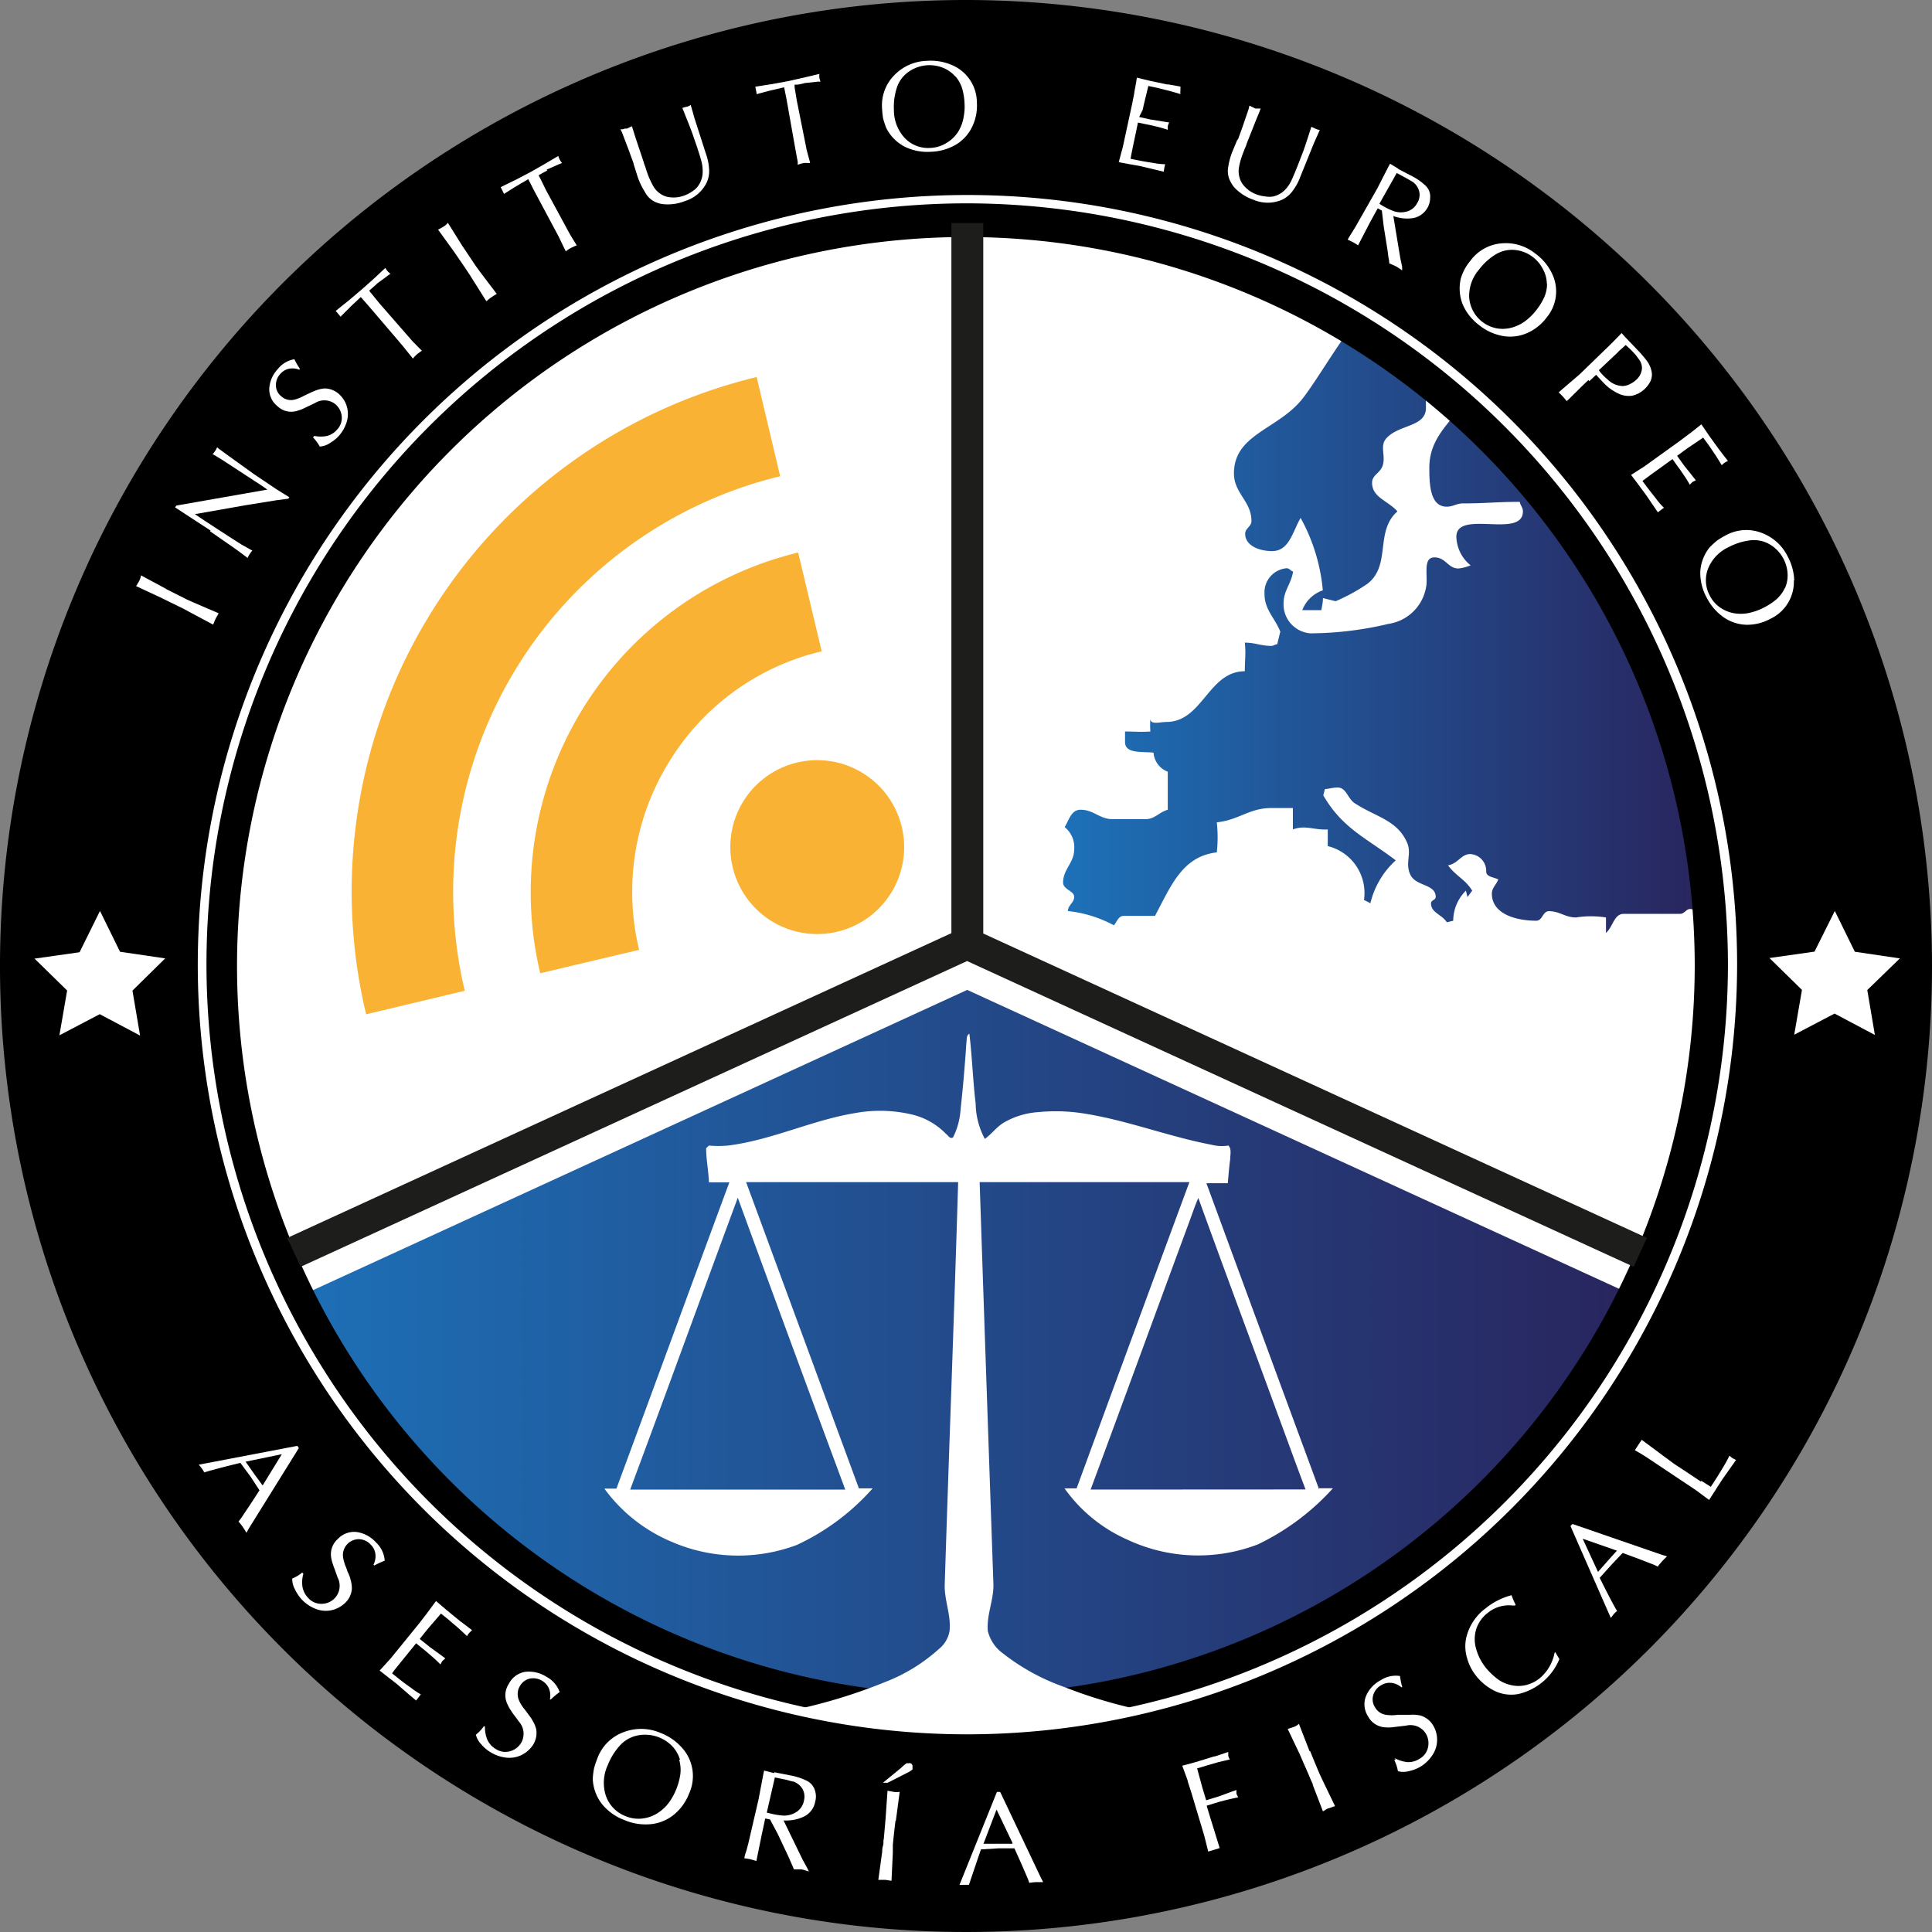 <svg id="Favicon_Ineaf" data-name="Favicon Ineaf" xmlns="http://www.w3.org/2000/svg" xmlns:xlink="http://www.w3.org/1999/xlink" width="16" height="16" viewBox="0 0 16 16">
  <rect x="0" y="0" width="16" height="16" fill="#808080" stroke="none"/>
  <defs>
    <linearGradient id="linear-gradient" y1="0.5" x2="1" y2="0.5" gradientUnits="objectBoundingBox">
      <stop offset="0" stop-color="#1d71b8"/>
      <stop offset="1" stop-color="#29235c"/>
    </linearGradient>
    <linearGradient id="linear-gradient-2" x1="-0.007" y1="0.5" x2="1.007" y2="0.5" xlink:href="#linear-gradient"/>
  </defs>
  <g id="Grupo_7388" data-name="Grupo 7388">
    <path id="Trazado_33876" data-name="Trazado 33876" d="M11.86,20.873a7.183,7.183,0,1,0,7.183-7.183A7.183,7.183,0,0,0,11.86,20.873Z" transform="translate(-11.029 -12.731)" fill="#fff"/>
    <path id="Trazado_33877" data-name="Trazado 33877" d="M130.422,42.157H130.3c-.029-.009-.046-.027-.078-.027s-.046.04-.082.04h-.466c-.082,0-.088.105-.148.158V42.2a.8.8,0,0,0-.249,0c-.088,0-.135-.052-.223-.052-.053,0-.053.079-.105.079-.167,0-.368-.055-.368-.224,0-.049.036-.072.053-.118-.039-.02-.1-.02-.1-.066a.139.139,0,0,0-.132-.144c-.076,0-.1.079-.184.093.063.088.142.115.2.21l-.039.053-.013-.053a.352.352,0,0,0-.105.249l-.053.013c-.04-.065-.131-.078-.131-.157,0-.027.039-.027.039-.053,0-.109-.164-.086-.21-.184s.013-.171-.026-.263c-.082-.191-.259-.214-.433-.328-.062-.039-.069-.131-.144-.131-.04,0-.065.01-.105.013l-.013.052c.158.273.354.351.6.538a.7.7,0,0,0-.21.355l-.053-.027a.4.4,0,0,0-.3-.446v-.138c-.112.007-.184-.039-.289,0v-.177h-.181c-.18,0-.268.1-.449.118a1.136,1.136,0,0,1,0,.249c-.286.033-.378.276-.512.526h-.259c-.043,0-.055.046-.081.078a1.032,1.032,0,0,0-.381-.118c0-.049.052-.069.052-.118s-.092-.06-.092-.118c0-.111.092-.164.092-.275a.212.212,0,0,0-.079-.184c.039-.066.056-.144.132-.144.109,0,.157.078.266.078h.27c.079,0,.111-.056.186-.078v-.315a.183.183,0,0,1-.118-.158c-.1-.01-.236.01-.236-.088V40.66c.083,0,.128.006.21,0a.657.657,0,0,1,0-.105c0,.052.079.026.132.026.3,0,.348-.42.65-.42,0-.092.01-.144,0-.237.085,0,.135.027.219.027.02,0,.029-.013.049-.013l.026-.105c-.049-.121-.131-.18-.131-.315a.2.2,0,0,1,.184-.21c.023,0,.033.023.053.027-.017.105-.079.158-.079.263a.24.24,0,0,0,.224.249,2.834,2.834,0,0,0,.643-.078.372.372,0,0,0,.315-.315c.013-.092-.029-.236.067-.236s.111.092.2.092a.374.374,0,0,0,.1-.026.315.315,0,0,1-.118-.237c0-.229.551.02.551-.21,0-.034-.02-.046-.026-.079-.184,0-.286.013-.47.013-.053,0-.082.027-.135.027-.138,0-.144-.184-.144-.322,0-.306.26-.418.374-.691-.046-.039-.094-.076-.142-.113a.36.36,0,0,0-.142-.03c-.057,0-.078.04-.118.079v.259c0,.16-.223.135-.328.252-.053.06-.01.131-.026.21s-.092.088-.092.158c0,.122.131.148.21.237-.19.167-.049.446-.249.6a1.517,1.517,0,0,1-.263.144l-.105-.026c0,.039-.007.059-.013.1h-.158a.278.278,0,0,1,.17-.164,1.518,1.518,0,0,0-.184-.6c-.069.121-.095.275-.237.275-.1,0-.222-.042-.222-.144,0-.046.052-.059.052-.105,0-.164-.145-.23-.145-.394,0-.318.346-.361.552-.6.125-.148.357-.564.5-.7l1.027.642a8.837,8.837,0,0,1,1.4,1.916,6.487,6.487,0,0,1,.494,2.379Z" transform="translate(-116.226 -34.602)" fill="url(#linear-gradient)"/>
    <path id="Trazado_33878" data-name="Trazado 33878" d="M44.538,119l-.239.473-.056.116a6.491,6.491,0,0,1-5.432,2.984,6.393,6.393,0,0,1-5.28-2.913l-.361-.654.014-.01.006.012,5.665-2.6,5.67,2.6,0-.011.008,0Z" transform="translate(-30.845 -108.21)" fill="url(#linear-gradient-2)"/>
    <g id="Grupo_7385" data-name="Grupo 7385">
      <path id="Trazado_33879" data-name="Trazado 33879" d="M33.991,27.95a6.041,6.041,0,1,0,6.041,6.041A6.047,6.047,0,0,0,33.991,27.95Z" transform="translate(-25.991 -25.991)" fill="none"/>
      <path id="Trazado_33880" data-name="Trazado 33880" d="M8,0a8,8,0,1,0,8,8A8.008,8.008,0,0,0,8,0ZM8,14.035A6.036,6.036,0,1,1,14.035,8,6.042,6.042,0,0,1,8,14.035Z"/>
    </g>
    <g id="Rss" transform="translate(2.912 3.125)">
      <path id="Trazado_33881" data-name="Trazado 33881" d="M44.758,44.421l.194.818A3.541,3.541,0,0,0,42.34,49.5l-.817.195a4.383,4.383,0,0,1,3.236-5.278Z" transform="translate(-41.403 -44.42)" fill="#f9b233"/>
      <path id="Trazado_33882" data-name="Trazado 33882" d="M64.786,65.12l.195.818a2.023,2.023,0,0,0-1.266.919,2.045,2.045,0,0,0-.246,1.553l-.819.194A2.894,2.894,0,0,1,64.786,65.12Z" transform="translate(-61.088 -63.669)" fill="#f9b233"/>
      <path id="Trazado_33883" data-name="Trazado 33883" d="M86.288,90a.72.72,0,1,1,.127,1.01A.721.721,0,0,1,86.288,90Z" transform="translate(-83.001 -86.551)" fill="#f9b233"/>
    </g>
    <g id="Grupo_7386" data-name="Grupo 7386" transform="translate(1.126 0.503)">
      <path id="Trazado_33884" data-name="Trazado 33884" d="M16.317,68.12l.175.088.029.013.029.013.205.088-.025.044q-.007.016-.021.05l-.2-.107-.044-.024-.045-.022-.08-.039-.069-.034-.2-.093.025-.041a.164.164,0,0,0,.016-.048l.206.111Z" transform="translate(-16.07 -63.746)" fill="#fff"/>
      <path id="Trazado_33885" data-name="Trazado 33885" d="M20.984,53.484l-.294-.192.01-.015.746-.131h.009q-.029-.023-.095-.065l-.282-.184-.071-.043-.008,0c.013-.015.022-.028.028-.037a.18.18,0,0,0,.011-.023l.009.008.01.008.084.061.2.144.195.131.1.062-.008.012-.1.013-.254.041-.42.074.082.055.13.085.071.046.105.067.088.049a.151.151,0,0,0-.022.029.13.13,0,0,0-.017.032q-.074-.056-.111-.082l-.2-.139Z" transform="translate(-20.366 -49.593)" fill="#fff"/>
      <path id="Trazado_33886" data-name="Trazado 33886" d="M32.218,43.038a.26.26,0,0,0,.107,0,.166.166,0,0,0,.084-.055.138.138,0,0,0,.036-.108.152.152,0,0,0-.053-.1.147.147,0,0,0-.169-.009l-.052.025-.053.025a.381.381,0,0,1-.048.016.163.163,0,0,1-.157-.04.179.179,0,0,1-.068-.148.258.258,0,0,1,.071-.16.22.22,0,0,1,.137-.081.586.586,0,0,0,.046.08l-.006.007a.149.149,0,0,0-.085-.008.129.129,0,0,0-.072.043.136.136,0,0,0-.036.095.116.116,0,0,0,.042.088.12.12,0,0,0,.1.032.21.21,0,0,0,.047-.014.25.25,0,0,0,.041-.019l.027-.013.019-.009.026-.012.022-.009a.266.266,0,0,1,.078-.019.178.178,0,0,1,.114.041.222.222,0,0,1,.071.234.309.309,0,0,1-.066.118.317.317,0,0,1-.075.06.166.166,0,0,1-.083.028.359.359,0,0,0-.056-.076l.008-.008Z" transform="translate(-30.741 -39.931)" fill="#fff"/>
      <path id="Trazado_33887" data-name="Trazado 33887" d="M40,31.812l-.041.036-.02.018a.1.1,0,0,0,.015.02l.069.085.275.315.074.075.006,0-.02.014-.02.015a.283.283,0,0,0-.038.039.17.17,0,0,0-.016-.021l-.069-.086L39.94,32l-.071-.081-.048.045c-.022.02-.038.035-.048.046l-.072.072c-.008-.011-.022-.028-.04-.048l.056-.045.055-.044.105-.089.1-.089.095-.089a.207.207,0,0,0,.019.027.2.2,0,0,0,.024.022.173.173,0,0,0-.025.017l-.09.066Z" transform="translate(-38.007 -29.962)" fill="#fff"/>
      <path id="Trazado_33888" data-name="Trazado 33888" d="M51.864,26.507l.109.163.019.026.019.026.135.178a.479.479,0,0,0-.043.027c-.01.006-.024.018-.043.034l-.121-.192c-.006-.009-.014-.024-.027-.042l-.027-.041-.05-.073-.044-.064-.131-.181.042-.023a.14.14,0,0,0,.039-.034l.125.2Z" transform="translate(-49.158 -24.969)" fill="#fff"/>
      <path id="Trazado_33889" data-name="Trazado 33889" d="M59.518,18.671l-.048.026-.023.013a.1.1,0,0,0,.011.022l.049.1.2.369.055.09,0,0-.022.009-.023.011a.27.27,0,0,0-.046.03.108.108,0,0,0-.011-.024l-.048-.1-.2-.374-.051-.1-.057.033-.057.034-.087.055c-.006-.013-.015-.032-.028-.056l.065-.032.064-.031.122-.064.114-.065.112-.066a.2.2,0,0,0,.013.031.253.253,0,0,0,.018.027l-.027.011-.1.044Z" transform="translate(-56.112 -17.762)" fill="#fff"/>
      <path id="Trazado_33890" data-name="Trazado 33890" d="M73.259,12.766l-.039-.107-.058-.153-.013-.025.016,0,.022-.006.016,0,.013-.006.016-.008.013-.006a.184.184,0,0,0,.007.025l.021.067.071.212c0,.008.008.022.013.039l.013.04a.611.611,0,0,0,.044.1.189.189,0,0,0,.114.1.251.251,0,0,0,.156-.011.275.275,0,0,0,.06-.032.168.168,0,0,0,.047-.043.2.2,0,0,0,.039-.109.314.314,0,0,0-.011-.1c-.009-.034-.023-.078-.041-.132l-.02-.057c-.008-.025-.015-.044-.02-.057s-.022-.059-.041-.105l-.035-.088a.333.333,0,0,1,.041-.011.085.085,0,0,0,.028-.014l.018.062c.007.027.013.048.018.062l.089.277a.454.454,0,0,1,.027.126.229.229,0,0,1-.02.117.3.3,0,0,1-.182.153.378.378,0,0,1-.184.024.226.226,0,0,1-.057-.016A.184.184,0,0,1,73.352,13a.592.592,0,0,1-.06-.125l-.035-.111Z" transform="translate(-69.137 -11.913)" fill="#fff"/>
      <path id="Trazado_33891" data-name="Trazado 33891" d="M89.472,8.761l-.053.011-.026,0a.145.145,0,0,0,0,.025l.018.108.082.41.027.1,0,.006-.025,0a.114.114,0,0,0-.025,0,.265.265,0,0,0-.052.015.2.2,0,0,0,0-.027L89.4,9.312,89.327,8.9l-.021-.106-.064.015-.064.015-.1.027c0-.014-.006-.035-.011-.062l.071-.011.07-.011.136-.025.128-.029.126-.03a.139.139,0,0,0,0,.033.2.2,0,0,0,.009.032.138.138,0,0,0-.029,0l-.111.012Z" transform="translate(-83.938 -8.574)" fill="#fff"/>
      <path id="Trazado_33892" data-name="Trazado 33892" d="M104.533,7.207a.337.337,0,0,1,.206.31.4.4,0,0,1-.042.207.347.347,0,0,1-.135.144.438.438,0,0,1-.205.057.423.423,0,0,1-.217-.043.353.353,0,0,1-.151-.153.686.686,0,0,1-.027-.083.761.761,0,0,1-.008-.078.355.355,0,0,1,.106-.282.388.388,0,0,1,.264-.114A.44.44,0,0,1,104.533,7.207Zm.027.094a.264.264,0,0,0-.1-.071.3.3,0,0,0-.3.043.258.258,0,0,0-.087.132.509.509,0,0,0-.021.174.34.34,0,0,0,.086.228.266.266,0,0,0,.216.086.27.27,0,0,0,.13-.039.286.286,0,0,0,.1-.095.334.334,0,0,0,.047-.131.428.428,0,0,0,.006-.1.513.513,0,0,0-.02-.128.278.278,0,0,0-.056-.1Z" transform="translate(-97.775 -7.171)" fill="#fff"/>
      <path id="Trazado_33893" data-name="Trazado 33893" d="M132.235,9.216l.107.019a.069.069,0,0,1,0,.014.131.131,0,0,0,0,.016.121.121,0,0,0,0,.032l-.041-.012-.049-.014-.1-.025-.076-.016-.037.153-.01.045L132,9.487l.1.022.055.008.047.008.046.007-.011.029s0,.011,0,.032a.915.915,0,0,0-.09-.026l-.055-.013-.045-.009-.057-.012-.017.082-.027.128q-.012.059-.017.09c.062.013.123.025.186.034a.564.564,0,0,0,.1.011c-.006.027-.01.048-.011.062l-.071-.017-.126-.03-.045-.008-.046-.008-.042-.008-.043-.008.034-.127.076-.351.018-.09c0-.013.011-.057.022-.132l.111.027.148.031Z" transform="translate(-123.692 -9.021)" fill="#fff"/>
      <path id="Trazado_33894" data-name="Trazado 33894" d="M144.75,12.769l.039-.107.053-.155.006-.027.015.007.02.01.015.007.013,0,.017,0,.014,0a.154.154,0,0,0-.01.025l-.027.065-.082.207c0,.008-.008.022-.015.039l-.015.039a.591.591,0,0,0-.029.1.192.192,0,0,0,.025.147.256.256,0,0,0,.126.092.306.306,0,0,0,.067.014.183.183,0,0,0,.064,0,.2.2,0,0,0,.1-.058.293.293,0,0,0,.053-.081c.015-.032.032-.074.053-.127l.022-.057.022-.057q.013-.036.036-.107l.029-.09.039.018a.1.1,0,0,0,.031.008c-.006.013-.014.033-.026.059s-.02.045-.026.059l-.109.269a.447.447,0,0,1-.061.114.233.233,0,0,1-.09.077.3.3,0,0,1-.238,0,.388.388,0,0,1-.156-.1.231.231,0,0,1-.033-.049.184.184,0,0,1-.021-.112.59.59,0,0,1,.035-.135l.045-.108Z" transform="translate(-135.627 -12.108)" fill="#fff"/>
      <path id="Trazado_33895" data-name="Trazado 33895" d="M159.131,19.372l.123.064a.47.47,0,0,1,.107.076.123.123,0,0,1,.039.1.173.173,0,0,1-.14.169.326.326,0,0,1-.165-.017l.057.345.016.076,0,.029-.027-.018a.192.192,0,0,0-.026-.016l-.026-.012-.028-.012c0-.007,0-.023-.006-.046l-.008-.062-.032-.2L159,19.719l-.034-.019-.041.074-.022.04-.1.193a.421.421,0,0,0-.04-.025c-.011-.006-.026-.013-.046-.022.008-.016.019-.033.03-.051l.033-.053.182-.32.093-.182.013-.023.071.043Zm-.151.291.021.013.022.013a.534.534,0,0,0,.079.036.187.187,0,0,0,.111,0,.139.139,0,0,0,.08-.069.125.125,0,0,0,.015-.1.138.138,0,0,0-.051-.074l-.057-.033-.077-.041-.142.252Z" transform="translate(-148.682 -18.478)" fill="#fff"/>
      <path id="Trazado_33896" data-name="Trazado 33896" d="M172.68,29a.337.337,0,0,1-.043.369.4.4,0,0,1-.165.13.35.35,0,0,1-.2.022.437.437,0,0,1-.193-.089.426.426,0,0,1-.137-.173.359.359,0,0,1-.015-.214.406.406,0,0,1,.078-.145.355.355,0,0,1,.264-.146.389.389,0,0,1,.275.085.435.435,0,0,1,.136.161Zm-.041.09a.252.252,0,0,0-.03-.118.293.293,0,0,0-.08-.1.288.288,0,0,0-.172-.064.261.261,0,0,0-.151.044.5.5,0,0,0-.128.119.335.335,0,0,0-.082.229.281.281,0,0,0,.233.259.288.288,0,0,0,.134-.011.341.341,0,0,0,.121-.069.472.472,0,0,0,.066-.069.523.523,0,0,0,.068-.11.281.281,0,0,0,.023-.115Z" transform="translate(-160.955 -27.242)" fill="#fff"/>
      <path id="Trazado_33897" data-name="Trazado 33897" d="M183.847,39.73l-.034.032-.13.128-.016.015-.03-.036-.018-.018-.019-.019a.135.135,0,0,0,.02-.017l.154-.132.264-.256.084-.086c.009.011.023.027.043.048l.089.093a1.032,1.032,0,0,1,.078.091.224.224,0,0,1,.038.087.131.131,0,0,1-.021.1.225.225,0,0,1-.139.1.2.2,0,0,1-.1-.011.424.424,0,0,1-.1-.06.576.576,0,0,1-.046-.044l-.027-.029-.027-.029-.056.053Zm.247-.233-.161.152a.285.285,0,0,0,.032.039.47.47,0,0,0,.04.037.185.185,0,0,0,.126.055.141.141,0,0,0,.057-.015.212.212,0,0,0,.054-.036.142.142,0,0,0,.048-.093.122.122,0,0,0-.032-.086.275.275,0,0,0-.037-.046c-.016-.018-.038-.039-.066-.064l-.018.017-.046.041Z" transform="translate(-171.818 -37.086)" fill="#fff"/>
      <path id="Trazado_33898" data-name="Trazado 33898" d="M192.914,50.357c.014.02.036.048.066.086l-.013.007-.014.008a.109.109,0,0,0-.024.021l-.022-.036-.027-.043-.059-.087-.046-.063-.13.088-.037.027-.049.036.062.086.035.043.029.037.029.036-.028.015-.022.022a.852.852,0,0,0-.05-.08l-.032-.047-.027-.037-.034-.048-.068.049-.107.077-.074.055c.037.051.076.1.115.15a.58.58,0,0,0,.063.072c-.022.016-.039.029-.05.038l-.041-.06c-.032-.047-.056-.083-.074-.107l-.027-.036-.027-.037-.026-.034-.027-.036.111-.071.292-.21.073-.055c.011-.007.046-.035.106-.083l.064.094.088.122Z" transform="translate(-179.796 -47.129)" fill="#fff"/>
      <path id="Trazado_33899" data-name="Trazado 33899" d="M201.045,63.032a.338.338,0,0,1-.195.317.4.4,0,0,1-.2.049.348.348,0,0,1-.188-.063.444.444,0,0,1-.139-.162.425.425,0,0,1-.053-.214.352.352,0,0,1,.076-.2.679.679,0,0,1,.064-.059.672.672,0,0,1,.068-.041.354.354,0,0,1,.3-.022.392.392,0,0,1,.214.192.453.453,0,0,1,.056.2Zm-.074.064a.262.262,0,0,0,.022-.121.3.3,0,0,0-.163-.251.262.262,0,0,0-.156-.024.516.516,0,0,0-.167.054.336.336,0,0,0-.17.173.267.267,0,0,0,.013.232.264.264,0,0,0,.09.1.289.289,0,0,0,.126.046.337.337,0,0,0,.139-.013.451.451,0,0,0,.089-.035.533.533,0,0,0,.108-.071.285.285,0,0,0,.069-.094Z" transform="translate(-187.315 -58.727)" fill="#fff"/>
    </g>
    <path id="Trazado_33900" data-name="Trazado 33900" d="M77.031,125.4q-.468-1.268-.934-2.537h.177c.006-.066.011-.132.02-.2,0-.038.013-.081-.014-.112a.348.348,0,0,1-.142-.007c-.353-.067-.69-.2-1.046-.257a1.485,1.485,0,0,0-.386-.013.654.654,0,0,0-.287.087c-.06.036-.1.094-.157.135a.638.638,0,0,1-.076-.292c-.023-.193-.029-.386-.052-.579-.028.015-.02.05-.025.076q-.018.276-.048.552a.6.6,0,0,1-.062.23c-.025.018-.041-.017-.059-.029a.578.578,0,0,0-.273-.158,1.148,1.148,0,0,0-.479-.014c-.359.059-.691.224-1.053.269a.847.847,0,0,1-.158,0l-.023.022c0,.095.02.189.023.283h.169c-.313.845-.622,1.691-.935,2.536h-.1a1.322,1.322,0,0,0,.554.439,1.384,1.384,0,0,0,1.039.028,1.91,1.91,0,0,0,.629-.469h-.114l-.934-2.536h1.756c-.033,1.109-.076,2.219-.111,3.328-.006.133.056.261.039.394a.243.243,0,0,1-.087.144,1.439,1.439,0,0,1-.446.274,4.453,4.453,0,0,1-.746.229l.012,0a.172.172,0,0,1,.057.006.188.188,0,0,1,.105.025l.016.012c.419.022.83.105,1.252.105.4,0,.8-.079,1.2-.1.052-.02.1-.041.156-.06a3.983,3.983,0,0,1-.568-.176,1.773,1.773,0,0,1-.505-.276.325.325,0,0,1-.128-.186c-.013-.133.05-.259.046-.391q-.058-1.664-.114-3.328h1.737q-.469,1.268-.934,2.536h-.1a1.263,1.263,0,0,0,.521.425,1.38,1.38,0,0,0,1.08.039,2,2,0,0,0,.622-.465h-.115Zm-3.925,0H71.325c.3-.805.593-1.612.891-2.417Q72.659,124.195,73.106,125.4Zm2.032,0c.274-.739.545-1.481.818-2.22.024-.065.046-.131.074-.195.219.606.445,1.21.666,1.814.074.2.146.4.222.6Z" transform="translate(-66.106 -113.064)" fill="#fff"/>
    <g id="Aro_blanco" data-name="Aro blanco" transform="translate(1.636 1.614)">
      <path id="Trazado_33901" data-name="Trazado 33901" d="M29.724,35.779A6.374,6.374,0,1,1,36.1,29.4,6.382,6.382,0,0,1,29.724,35.779Zm0-12.679a6.3,6.3,0,1,0,6.3,6.3A6.311,6.311,0,0,0,29.724,23.1Z" transform="translate(-23.35 -23.03)" fill="#fff"/>
    </g>
    <g id="Grupo_7387" data-name="Grupo 7387" transform="translate(1.647 11.924)">
      <path id="Trazado_33902" data-name="Trazado 33902" d="M24.328,170.278l-.413.664-.021.038a.5.5,0,0,0-.029-.046.348.348,0,0,0-.037-.047l.021-.027.077-.115.076-.117-.071-.109-.087-.118c-.142.034-.242.061-.3.079a.159.159,0,0,0-.019-.032.358.358,0,0,0-.026-.032l.816-.156.013.018Zm-.3.31.159-.259-.3.062.075.107Z" transform="translate(-23.5 -170.21)" fill="#fff"/>
      <path id="Trazado_33903" data-name="Trazado 33903" d="M34.63,180.739a.257.257,0,0,0-.008.111.176.176,0,0,0,.048.092.142.142,0,0,0,.108.048.149.149,0,0,0,.135-.218c-.006-.017-.013-.036-.02-.056s-.015-.039-.02-.056a.332.332,0,0,1-.013-.05.169.169,0,0,1,.056-.158.185.185,0,0,1,.159-.056.27.27,0,0,1,.158.088.227.227,0,0,1,.07.149.64.64,0,0,0-.086.04l-.007-.007a.153.153,0,0,0,.016-.087.128.128,0,0,0-.038-.078.137.137,0,0,0-.094-.046.132.132,0,0,0-.137.138.216.216,0,0,0,.01.05.254.254,0,0,0,.015.043l.011.029c0,.009.006.015.008.02l.011.027a.144.144,0,0,1,.007.024.26.26,0,0,1,.012.081.18.18,0,0,1-.053.113.239.239,0,0,1-.12.064.227.227,0,0,1-.129-.013.314.314,0,0,1-.115-.079.34.34,0,0,1-.055-.083.181.181,0,0,1-.022-.088.332.332,0,0,0,.083-.05l.008.009Z" transform="translate(-33.764 -179.632)" fill="#fff"/>
      <path id="Trazado_33904" data-name="Trazado 33904" d="M45.508,188.773l.089.068-.011.011-.012.012a.1.1,0,0,0-.018.027l-.032-.03-.039-.036-.083-.071-.062-.05-.107.124-.03.037-.039.049.086.069.047.034.04.029.039.029-.025.022-.016.028a.878.878,0,0,0-.071-.067l-.045-.039-.037-.03-.048-.039-.055.068-.086.106c-.026.032-.046.057-.058.075.051.041.1.081.156.119a.619.619,0,0,0,.082.055l-.039.051-.057-.048c-.044-.039-.078-.067-.1-.087l-.037-.029-.038-.029-.034-.027-.036-.028.091-.1.235-.289.058-.075.083-.112.089.076.122.1Z" transform="translate(-43.335 -187.265)" fill="#fff"/>
      <path id="Trazado_33905" data-name="Trazado 33905" d="M56.176,197.458a.269.269,0,0,0,.021.109.172.172,0,0,0,.071.076.143.143,0,0,0,.116.017.155.155,0,0,0,.094-.073.151.151,0,0,0-.022-.174c-.01-.015-.022-.031-.035-.048s-.025-.034-.034-.049a.324.324,0,0,1-.025-.046.169.169,0,0,1,.012-.168.184.184,0,0,1,.138-.1.273.273,0,0,1,.176.043.23.23,0,0,1,.107.125.616.616,0,0,0-.073.061l-.008,0a.156.156,0,0,0-.007-.088.136.136,0,0,0-.057-.066.139.139,0,0,0-.1-.019.125.125,0,0,0-.083.06.127.127,0,0,0-.013.109.2.2,0,0,0,.022.046.268.268,0,0,0,.027.038l.019.025.013.018.018.024a.128.128,0,0,1,.013.021.259.259,0,0,1,.034.076.184.184,0,0,1-.02.123.24.24,0,0,1-.1.093.233.233,0,0,1-.128.022.319.319,0,0,1-.207-.111.172.172,0,0,1-.044-.079.346.346,0,0,0,.067-.071l.011.006Z" transform="translate(-53.807 -195.081)" fill="#fff"/>
      <path id="Trazado_33906" data-name="Trazado 33906" d="M70.617,203.853a.349.349,0,0,1,.061.381.422.422,0,0,1-.128.177.358.358,0,0,1-.19.077.447.447,0,0,1-.218-.034.436.436,0,0,1-.186-.133.364.364,0,0,1-.076-.208.6.6,0,0,1,.011-.089.726.726,0,0,1,.026-.078.366.366,0,0,1,.221-.221.405.405,0,0,1,.3.006A.455.455,0,0,1,70.617,203.853Zm-.015.1a.275.275,0,0,0-.063-.11.314.314,0,0,0-.3-.087.271.271,0,0,0-.139.086.531.531,0,0,0-.095.155.349.349,0,0,0-.018.251.278.278,0,0,0,.166.174.274.274,0,0,0,.139.019.292.292,0,0,0,.13-.048.343.343,0,0,0,.1-.1.5.5,0,0,0,.047-.088.553.553,0,0,0,.036-.128.3.3,0,0,0-.009-.121Z" transform="translate(-66.618 -201.305)" fill="#fff"/>
      <path id="Trazado_33907" data-name="Trazado 33907" d="M88.044,208.57l.142.028a.5.5,0,0,1,.129.044.129.129,0,0,1,.067.086.154.154,0,0,1,0,.086.17.17,0,0,1-.093.123.346.346,0,0,1-.169.032l.158.325.039.071.013.027-.032-.01-.031-.008-.029,0-.032,0-.019-.044-.026-.06-.09-.191-.063-.118-.04-.008-.018.085-.01.046-.045.221-.047-.014a.4.4,0,0,0-.052-.008c0-.018.008-.038.015-.06s.011-.042.017-.062l.086-.371.039-.207.006-.027.082.021Zm-.064.334.025.006.025.006a.581.581,0,0,0,.089.013.191.191,0,0,0,.111-.032.142.142,0,0,0,.059-.092.132.132,0,0,0-.014-.1.148.148,0,0,0-.073-.058c-.013,0-.035-.009-.066-.016l-.088-.018-.067.292Z" transform="translate(-83.278 -205.817)" fill="#fff"/>
      <path id="Trazado_33908" data-name="Trazado 33908" d="M103.625,208.163c-.011.09-.018.158-.022.2,0,.007,0,.018,0,.033s0,.026,0,.033l-.011.231-.052-.008c-.013,0-.031,0-.057,0l.032-.233c0-.011,0-.028.007-.051s0-.041.006-.052l.008-.091.007-.08.016-.231.048.009a.148.148,0,0,0,.053,0l-.032.24Zm.141-.457v.02a.014.014,0,0,1,0,.006.013.013,0,0,1,0,.006l-.01.008-.017.011-.179.091-.039,0,.15-.123.015-.014.015-.013.015-.011a.04.04,0,0,1,.015,0C103.748,207.682,103.762,207.69,103.766,207.706Z" transform="translate(-97.856 -205.008)" fill="#fff"/>
      <path id="Trazado_33909" data-name="Trazado 33909" d="M113.454,211.18l.335.706.02.039h-.055a.416.416,0,0,0-.06.006l-.011-.032-.055-.127-.057-.127h-.131l-.146.009c-.048.138-.08.236-.1.294a.171.171,0,0,0-.037,0,.335.335,0,0,0-.041,0l.31-.77h.022Zm.1.418-.131-.274-.108.283.131,0,.109,0Z" transform="translate(-106.817 -208.262)" fill="#fff"/>
      <path id="Trazado_33910" data-name="Trazado 33910" d="M139.752,206.476l.107-.036a.1.1,0,0,0,0,.015.171.171,0,0,0,0,.017.117.117,0,0,0,.013.03l-.043.01-.051.012-.1.029-.077.023.043.158.014.046.018.06.105-.032.054-.02.046-.017.046-.016a.324.324,0,0,0,0,.032l.014.029c-.04.008-.071.015-.1.022l-.057.015-.046.014-.058.018.025.083.083.268-.069.021-.026.008-.033-.132-.107-.357-.029-.09c0-.012-.019-.056-.046-.132l.114-.031.15-.046Z" transform="translate(-131.334 -203.855)" fill="#fff"/>
      <path id="Trazado_33911" data-name="Trazado 33911" d="M151.99,203.355c.034.084.06.146.078.188l.014.03.014.03.1.207-.05.018c-.011,0-.028.013-.05.026l-.084-.219c0-.011-.01-.027-.019-.048l-.02-.048-.037-.084-.032-.074-.1-.21.047-.015a.128.128,0,0,0,.046-.027l.088.226Z" transform="translate(-142.787 -200.777)" fill="#fff"/>
      <path id="Trazado_33912" data-name="Trazado 33912" d="M161.041,198.095a.275.275,0,0,0,.106.034.169.169,0,0,0,.1-.027.141.141,0,0,0,.071-.094.157.157,0,0,0-.019-.117.151.151,0,0,0-.163-.064l-.06.007-.059.007a.332.332,0,0,1-.053,0,.17.17,0,0,1-.142-.09.184.184,0,0,1-.018-.167.265.265,0,0,1,.122-.133.229.229,0,0,1,.16-.035.7.7,0,0,0,.019.093l-.008,0a.155.155,0,0,0-.081-.036.132.132,0,0,0-.085.019.137.137,0,0,0-.066.081.12.12,0,0,0,.013.1.125.125,0,0,0,.09.064.323.323,0,0,0,.1,0l.032,0,.022,0,.029,0h.025a.272.272,0,0,1,.082.007.182.182,0,0,1,.1.077.229.229,0,0,1-.006.254.31.31,0,0,1-.1.094.323.323,0,0,1-.093.035.172.172,0,0,1-.09,0,.348.348,0,0,0-.03-.092l.011-.006Z" transform="translate(-151.139 -195.46)" fill="#fff"/>
      <path id="Trazado_33913" data-name="Trazado 33913" d="M172.9,188.023h-.017a.275.275,0,0,0-.2.058.279.279,0,0,0-.1.139.285.285,0,0,0,0,.163.437.437,0,0,0,.081.157.6.6,0,0,0,.1.095.29.29,0,0,0,.107.047.265.265,0,0,0,.124,0,.288.288,0,0,0,.114-.056.366.366,0,0,0,.121-.2.024.024,0,0,1,.008-.017l.034.058a.486.486,0,0,1-.339.289.317.317,0,0,1-.189-.022.441.441,0,0,1-.165-.133.409.409,0,0,1-.072-.145.338.338,0,0,1-.008-.158.426.426,0,0,1,.164-.253.565.565,0,0,1,.213-.107.562.562,0,0,0,.034.079l-.006.006Z" transform="translate(-162.005 -186.651)" fill="#fff"/>
      <path id="Trazado_33914" data-name="Trazado 33914" d="M185.066,179.51l.739.255.041.012a.524.524,0,0,0-.039.039.469.469,0,0,0-.038.046l-.031-.015-.129-.05-.131-.048-.09.095-.1.111c.065.131.113.223.144.275a.134.134,0,0,0-.027.025l-.025.032-.334-.761.015-.016Zm.368.221-.287-.1.127.275.088-.1.073-.081Z" transform="translate(-173.687 -178.812)" fill="#fff"/>
      <path id="Trazado_33915" data-name="Trazado 33915" d="M193.157,169.888l.04.025.041.026c.037-.055.072-.111.105-.167.007-.011.025-.041.05-.091a.216.216,0,0,0,.025.021l.029.015-.045.064c-.034.048-.06.084-.077.11l-.026.04-.026.041-.024.037-.025.039-.109-.081-.388-.259c-.04-.027-.079-.05-.118-.072l.042-.064.015-.022.135.1c.043.033.088.065.135.1l.055.036.053.035.114.076Z" transform="translate(-180.717 -169.55)" fill="#fff"/>
    </g>
    <path id="estrella" d="M4.65,107.34l.166.338.374.055L4.919,108l.063.372-.334-.177-.334.175.064-.371-.27-.264.373-.053Z" transform="translate(-3.822 -99.796)" fill="#fff"/>
    <path id="estrella-2" data-name="estrella" d="M209.06,107.34l.166.338.373.055-.27.262.063.372-.334-.177-.334.175.064-.371-.269-.264.373-.053Z" transform="translate(-193.865 -99.796)" fill="#fff"/>
    <path id="Trazado_33916" data-name="Trazado 33916" d="M39.686,32.234V26.35h-.264v5.881l-5.5,2.524.111.239,5.519-2.532,5.52,2.532.11-.239Z" transform="translate(-31.543 -24.503)" fill="#1d1d1b"/>
  </g>
</svg>
